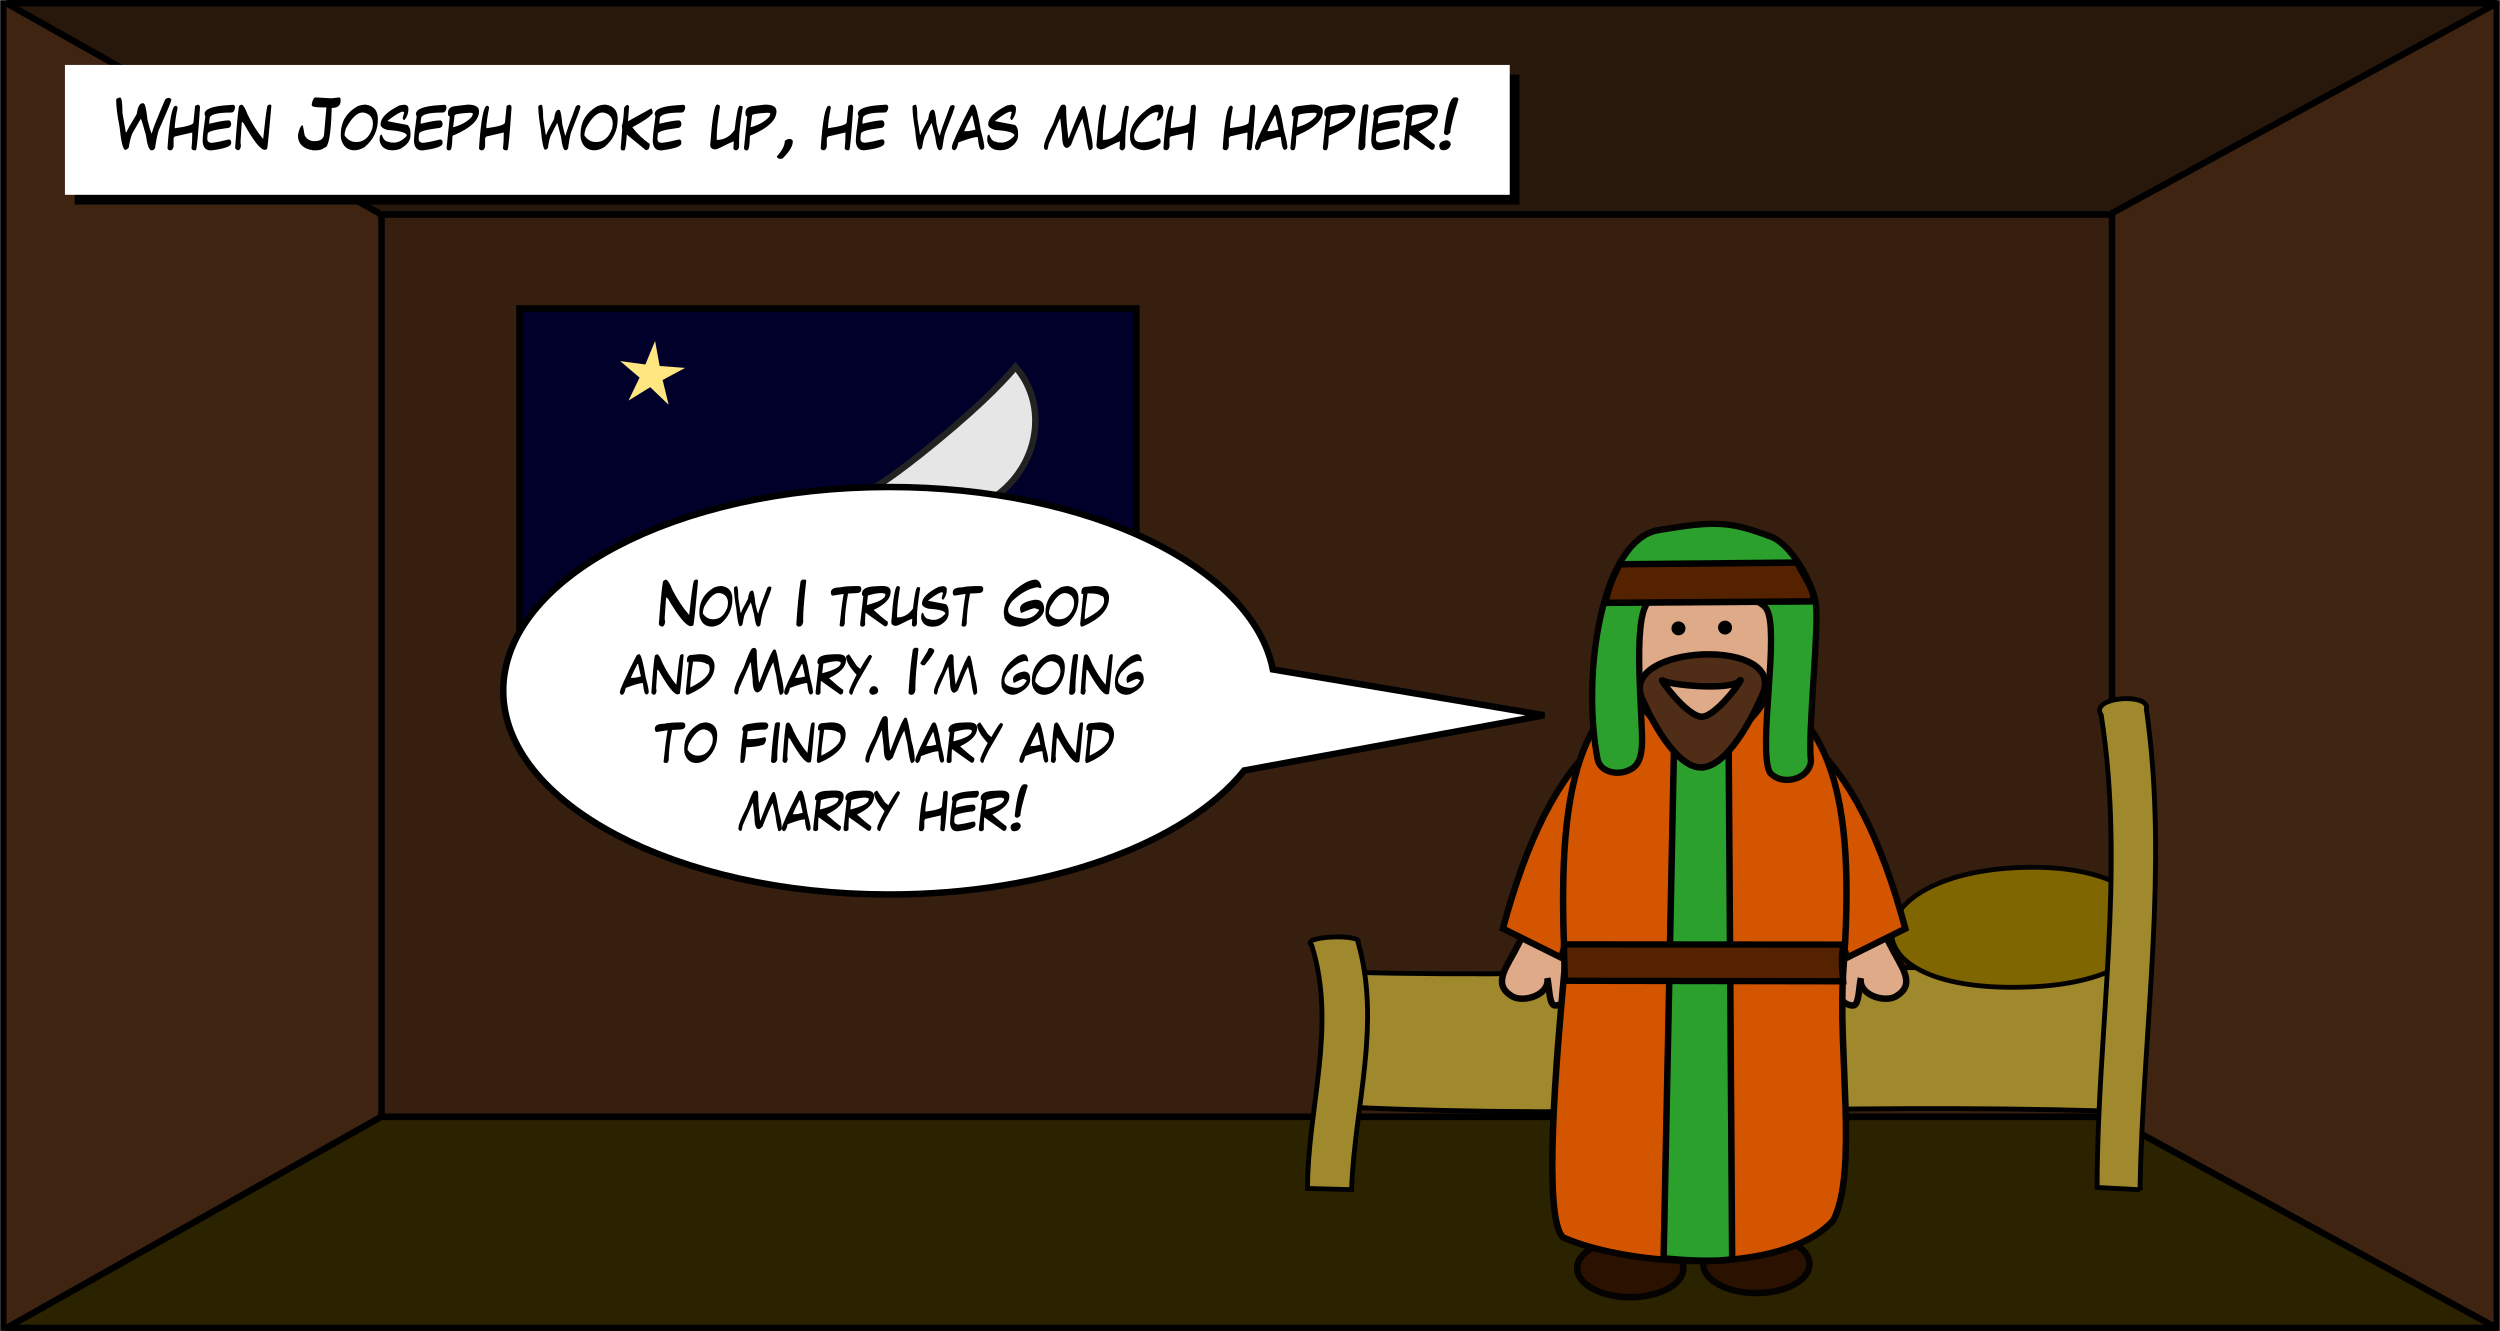 <svg width="1540" height="820" viewBox="0 0 1540 820" xmlns="http://www.w3.org/2000/svg" xmlns:xlink="http://www.w3.org/1999/xlink"><title>story08</title><defs><path id="a" d="M0 0h1540v820H0z"/><mask id="b" x="0" y="0" width="1540" height="820" fill="#fff"><use xlink:href="#a"/></mask><path id="d" d="M40 40h890v80H40z"/><filter x="-50%" y="-50%" width="200%" height="200%" filterUnits="objectBoundingBox" id="c"><feOffset dx="6" dy="6" in="SourceAlpha" result="shadowOffsetOuter1"/><feColorMatrix values="0 0 0 0 0 0 0 0 0 0 0 0 0 0 0 0 0 0 1 0" in="shadowOffsetOuter1"/></filter></defs><g fill="none" fill-rule="evenodd"><use stroke="#000" mask="url(#b)" stroke-width="8" fill="#402412" xlink:href="#a"/><path stroke="#000" stroke-width="4" fill="#371F0F" d="M235 132h1066v556H235z"/><path d="M4 2l229.457 129.306c0 .384.523.694 1.174.694h1065.19c.65 0 1.18-.31 1.18-.694L1538 2H4z" stroke="#000" stroke-width="4" stroke-linejoin="bevel" fill="#28170B"/><path d="M4 818l229.457-129.306c0-.384.523-.694 1.174-.694h1065.19c.65 0 1.18.31 1.18.694L1538 818H4z" stroke="#000" stroke-width="4" stroke-linejoin="bevel" fill="#2B2200"/><path stroke="#000" stroke-width="4" fill="#00002B" d="M320 190h380v265H320z"/><path fill="#FFE680" d="M411.89 249.34l-11.36-10.833-13.362 8.236 6.795-14.15L382 222.428l15.558 2.088 5.97-14.518 2.82 15.442L422 226.63l-13.815 7.455M503 336.325l-15.566-1.807-5.697 14.598-3.093-15.362-15.644-.906 13.654-7.69-3.97-15.158 11.53 10.61 13.19-8.462-6.527 14.247 12.123 9.93m129.11 67.22l-14.287-7.04-10.435 12.034 2.28-15.77-14.668-6.2 15.696-2.71 1.37-15.87 7.42 14.09 15.514-3.6-11.11 11.41 8.22 13.64m-219.405 30.8l-7.184-14.17-15.52 3.36 11.25-11.21-7.98-13.72 14.14 7.23L417.99 394l-2.51 15.68 14.53 6.41-15.69 2.457-1.607 15.796"/><path d="M625.56 226c18.968 21.77 15.5 55.838-7.745 76.093-23.247 20.255-57.47 19.026-76.437-2.744l-.378-.44s15.08-9.06 46.775-36.13C614.71 239.77 625.56 226 625.56 226z" stroke="#222" stroke-width="4.01" fill="#E6E6E6"/><use fill="#000" filter="url(#c)" xlink:href="#d"/><use fill="#FFF" xlink:href="#d"/><path d="M73.883 60c1.03 0 1.547 3.158 1.547 9.475l2.056 11.97h.51c0-.68 2.063-4.394 6.188-11.144.644-4.45 1.845-6.68 3.603-6.68h.51c1.03 0 1.887 3.44 2.566 10.31 1.15 4.69 2.01 7.48 2.584 8.37.54-2.36 3.28-9.33 8.227-20.9.726-.74 1.412-1.11 2.056-1.11.926 0 1.53.37 1.81 1.11 0 .95-2.57 7.17-7.716 18.67-.867 2.71-1.64 6.42-2.32 11.15-.55.93-1.236 1.39-2.057 1.39-1.57 0-2.77-3.15-3.603-9.47-1.676-6.15-2.707-9.49-3.094-10.02l-5.15 8.91c-.856 1.74-1.63 4.71-2.32 8.92-.458.68-1.143 1.14-2.057 1.39-1.43 0-2.63-4.83-3.604-14.48-1.38-6.82-2.06-12.3-2.06-16.43 0-.55.77-1.01 2.32-1.39zm48.058 4.447c.84.223 1.25.79 1.25 1.705v.23c-1.17 17.308-2 25.962-2.49 25.962l-.26.246h-.74c-.86 0-1.45-.404-1.75-1.213.33-2.31.49-5.543.49-9.703h-.24L107.67 84.1l-.738.966v4.606c0 1.37-.504 2.344-1.512 2.918h-.492c-.938 0-1.524-.404-1.758-1.213 1.16-17.473 2.83-26.21 5.01-26.21h.492l.756.985c-1.172 5.8-1.758 10.084-1.758 12.85 7.676-1.008 11.514-2.22 11.514-3.64l1.002-10.194 1.757-.72zm21.63.053c.81.176 1.21.79 1.21 1.846-.25 1.992-1.06 2.988-2.41 2.988-8.83 0-13.25 1.23-13.25 3.69l-.24 2.076v1.142c5.77-1.383 9.7-2.074 11.81-2.074h.48c.81.352 1.22 1.12 1.22 2.303 0 1.69-1.13 2.54-3.38 2.54-7.39.96-11.09 2.12-11.09 3.47l-.22 2.31v.92c0 1.38.88 2.15 2.64 2.3 2.77-.3 6.22-.99 10.37-2.07h.72c.65.25.97.79.97 1.62v.69c0 1.89-4.02 3.35-12.06 4.38h-.72c-2.89 0-4.5-1.84-4.81-5.52 0-2.7.56-7.85 1.69-15.43l-.49-1.4c0-3.11 4.82-4.95 14.45-5.52l3.13-.23zm5.08-.053c1.07 0 2.35 2.004 3.83 6.012 2.88 5.9 6.09 10.95 9.62 15.15 1.19-11.57 2.07-18.38 2.64-20.45l.97-.72h.72c.48 0 .72.32.72.96-1.44 16.52-2.32 25.34-2.63 26.45l-1.44.47c-2.57 0-6.89-5.45-12.97-16.35l-.97-.97-.24.72-.72 11.07v1.44l.25 1.44c-.21 1.92-.85 2.88-1.91 2.88-.98-.35-1.54-.83-1.69-1.44 1.23-17.32 2.11-25.98 2.64-25.98l1.21-.72zM194.47 60l9.596.563L209.27 60l.544.844v1.125c0 3-1.734 4.5-5.203 4.5h-.28c-.43 16.28-1.89 24.43-4.37 24.43-1.27 1.12-3.01 1.69-5.22 1.69h-1.91c-6.21-.95-9.31-4.04-9.31-9.27.55-3.14 1.37-5.21 2.46-6.19h.29c.28 0 .74 2.06 1.37 6.18 1.26 2.42 3.27 3.64 6.03 3.64 4.02 0 6.03-1.69 6.03-5.05l1.37-15.74h-3.02c-4.02 0-6.03-.47-6.03-1.41v-.56c.55-2.82 1.38-4.22 2.48-4.22zm30.796 4.447c5.004.692 7.505 3.686 7.505 8.983 0 6.937-2.74 12.68-8.22 17.226-2.26 1.29-4.28 1.934-6.06 1.934-4.34 0-7.14-2.344-8.4-7.03l-.17-2.18v-.74c0-7.57 3.46-13.312 10.37-17.226 1.74-.644 3.4-.967 5-.967zM212.223 83.38c1.804 2.74 4.19 4.112 7.154 4.112 4.77 0 8.103-2.83 10.002-8.49l.35-2.672c0-3.984-1.97-6.328-5.89-7.03h-.55c-3.25 0-6.64 3.233-10.18 9.702-.6 1.945-.9 3.404-.9 4.377zm36.562-18.88h.37c1.616.2 2.425.984 2.425 2.355v.475c0 2.367-.81 4.57-2.426 6.61h-.37c-.257-.07-.51-.463-.755-1.178l.95-3.533-.74-.48c-1.73.15-4.89 2.04-9.5 5.66v.23l12.27 2.37c1.24.98 1.86 2.63 1.86 4.95v1.4c0 3.17-2.05 5.93-6.14 8.26-1.61.63-3.16.95-4.66.95h-.39c-4.27 0-6.87-1.89-7.81-5.66V85.5c0-1.735.43-2.602 1.3-2.602.85 3 2.41 4.5 4.66 4.5 0 .307.93.46 2.79.46 2.75 0 5.42-1.41 8-4.237 0-1.87-3.97-3.06-11.9-3.55-2.86-.79-4.29-1.97-4.29-3.53 0-3.83 3.84-7.69 11.53-11.56l2.79-.47zm25.05 0c.808.176 1.212.79 1.212 1.846-.258 1.992-1.06 2.988-2.408 2.988-8.84 0-13.26 1.23-13.26 3.69l-.25 2.076v1.142c5.76-1.383 9.7-2.074 11.81-2.074h.47c.81.352 1.21 1.12 1.21 2.303 0 1.69-1.13 2.54-3.38 2.54-7.4.96-11.09 2.12-11.09 3.47l-.23 2.31v.92c0 1.38.88 2.15 2.63 2.3 2.77-.3 6.22-.99 10.37-2.07h.72c.64.25.96.79.96 1.62v.69c0 1.89-4.02 3.35-12.06 4.38h-.72c-2.9 0-4.5-1.84-4.82-5.52 0-2.7.56-7.85 1.68-15.43l-.47-1.39c0-3.11 4.82-4.95 14.45-5.52l3.13-.23zm14.272-.053c4.653 0 6.98 1.365 6.98 4.096 0 5.402-5.1 10.29-15.294 14.66-.75 0-1.125.48-1.125 1.442-.106 5.296-.633 7.945-1.582 7.945h-1.125c-.3-.07-.6-.47-.89-1.195l2.02-19.723h-.23c-.59 0-.89-.727-.89-2.18 0-2.355 1.36-3.715 4.06-4.078l8.09-.967zm-9 13.957c5.145-1.347 9.047-3.59 11.707-6.732l.44-1.46v-.474l-1.125-.246H289c-5.988.328-8.983.89-8.983 1.688l-.914 7.224zm34.752-13.957c.83.223 1.24.79 1.24 1.705v.23c-1.17 17.308-2.01 25.962-2.5 25.962l-.27.246h-.74c-.87 0-1.45-.404-1.76-1.213.33-2.31.49-5.543.49-9.703h-.25l-10.5 2.426-.74.966v4.606c0 1.37-.51 2.344-1.51 2.918h-.5c-.94 0-1.53-.404-1.76-1.213 1.16-17.473 2.83-26.21 5.01-26.21h.5l.76.985c-1.17 5.8-1.76 10.084-1.76 12.85 7.67-1.008 11.51-2.22 11.51-3.64l1-10.194 1.76-.72zm19.54.053c.78 0 1.18 2.72 1.18 8.156l1.58 10.336h.38c0-.597 1.57-3.803 4.73-9.615.49-3.832 1.41-5.748 2.76-5.748h.38c.79 0 1.45 2.95 1.97 8.87.88 4.04 1.53 6.44 1.97 7.2.42-2.04 2.52-8.05 6.31-18.02.55-.64 1.08-.95 1.58-.95.7 0 1.16.31 1.37.95 0 .82-1.97 6.18-5.91 16.08-.66 2.34-1.25 5.55-1.78 9.61-.42.79-.95 1.19-1.58 1.19-1.2 0-2.11-2.72-2.74-8.16-1.29-5.31-2.08-8.19-2.38-8.65l-3.94 7.68c-.66 1.5-1.25 4.06-1.78 7.68-.35.59-.88.99-1.57 1.2-1.1 0-2.02-4.16-2.76-12.48-1.05-5.88-1.58-10.61-1.58-14.17 0-.48.59-.88 1.78-1.19zm39.58-.053c5 .692 7.5 3.686 7.5 8.983 0 6.937-2.74 12.68-8.23 17.226-2.26 1.29-4.29 1.934-6.07 1.934-4.35 0-7.15-2.344-8.4-7.03l-.18-2.18v-.74c0-7.57 3.45-13.312 10.37-17.226 1.73-.644 3.39-.967 4.99-.967zM359.95 83.38c1.804 2.74 4.19 4.112 7.154 4.112 4.77 0 8.103-2.83 10-8.49l.353-2.672c0-3.984-1.963-6.328-5.89-7.03h-.544c-3.246 0-6.638 3.233-10.177 9.702-.598 1.945-.897 3.404-.897 4.377zm26.876-18.775l.703.967-.71 9.14 14.34-7.944c.62.773.93 1.734.93 2.882-1.62 2.274-5.77 5.162-12.46 8.666v.246c3.09 4.02 6.62 7.383 10.58 10.09v.493c0 2.238-.79 3.357-2.36 3.357l-11.74-9.615c-.47 6.41-.94 9.615-1.41 9.615l-1.18.246c-.79-.258-1.18-.738-1.18-1.44l.93-11.304-.23-2.883c.54 0 1.01-3.53 1.4-10.6.64-1.27 1.43-1.91 2.35-1.91zm34.067-.105c.808.176 1.212.79 1.212 1.846-.257 1.992-1.06 2.988-2.408 2.988-8.836 0-13.254 1.23-13.254 3.69l-.246 2.076v1.142c5.766-1.383 9.703-2.074 11.813-2.074h.474c.81.352 1.213 1.12 1.213 2.303 0 1.69-1.125 2.54-3.375 2.54-7.394.96-11.092 2.12-11.092 3.47l-.228 2.31v.92c0 1.38.88 2.15 2.637 2.3 2.76-.3 6.22-.99 10.37-2.07h.72c.64.25.96.79.96 1.62v.69c0 1.89-4.02 3.35-12.06 4.38h-.72c-2.9 0-4.5-1.84-4.82-5.52 0-2.7.56-7.85 1.68-15.43l-.48-1.39c0-3.11 4.82-4.95 14.45-5.52l3.13-.23zm21.392-.053c.75.305 1.166.62 1.248.95-1.336 8.355-2.004 14.425-2.004 18.21v2.602c4.47 0 8.14-2.06 11-6.16 1.12-9.94 2.21-14.91 3.25-14.91h.26c.99.1 1.49.34 1.49.72-1.5 9.04-2.25 15.82-2.25 20.34v3.77c0 1.24-.51 2.11-1.51 2.6h-1l-.99-.95v-.48l.24-4.01c-.6 0-3.85 1.49-9.76 4.48l-1.76.47c-2.01-.26-3.01-1.13-3.01-2.6v-.23c1.22-16.56 2.64-24.84 4.25-24.84h.51zm29.04 0c4.652 0 6.978 1.365 6.978 4.096 0 5.402-5.098 10.29-15.293 14.66-.75 0-1.125.48-1.125 1.442-.106 5.296-.633 7.945-1.582 7.945h-1.125c-.305-.07-.604-.47-.897-1.195l2.03-19.723h-.23c-.59 0-.89-.727-.89-2.18 0-2.355 1.36-3.715 4.06-4.078l8.09-.967zm-9 13.957c5.144-1.347 9.046-3.59 11.706-6.732l.44-1.46v-.474l-1.12-.246h-1.12c-5.99.328-8.98.89-8.98 1.688l-.91 7.224zm24.398 7.155c.75.22 1.295.62 1.634 1.21v.47c0 2.79-2.09 6.24-6.275 10.37l-1.09.24h-.28c-.985 0-1.712-.41-2.18-1.22v-.24c3.28-3.64 4.92-6.85 4.92-9.64 1.01-.81 2.1-1.21 3.27-1.21zm37.617-21.12c.832.22 1.248.79 1.248 1.7v.23c-1.172 17.31-2.004 25.96-2.496 25.96l-.264.24h-.738c-.867 0-1.453-.41-1.758-1.22.328-2.31.492-5.54.492-9.7h-.246l-10.512 2.43-.738.96v4.6c0 1.37-.504 2.34-1.512 2.92h-.492c-.937 0-1.523-.41-1.758-1.21 1.16-17.48 2.83-26.21 5.01-26.21h.492l.756.98c-1.172 5.8-1.758 10.08-1.758 12.85 7.676-1.01 11.514-2.22 11.514-3.64l1.002-10.2 1.758-.72zm21.62.05c.81.17 1.214.79 1.214 1.84-.258 1.99-1.06 2.99-2.408 2.99-8.836 0-13.254 1.23-13.254 3.69l-.246 2.07v1.14c5.765-1.38 9.703-2.08 11.812-2.08h.475c.808.35 1.213 1.12 1.213 2.3 0 1.69-1.125 2.53-3.375 2.53-7.39.96-11.09 2.11-11.09 3.46l-.23 2.3v.91c0 1.38.88 2.15 2.64 2.3 2.77-.3 6.23-1 10.37-2.07h.72c.65.24.97.78.97 1.62v.68c0 1.89-4.02 3.35-12.06 4.38h-.72c-2.89 0-4.5-1.84-4.81-5.52 0-2.71.57-7.85 1.69-15.44l-.47-1.39c0-3.12 4.82-4.96 14.45-5.52l3.13-.23zm17.948 0c.785 0 1.178 2.72 1.178 8.15l1.582 10.33h.387c0-.6 1.576-3.81 4.728-9.62.492-3.84 1.412-5.75 2.76-5.75h.387c.797 0 1.453 2.96 1.968 8.87.88 4.04 1.536 6.44 1.97 7.2.42-2.04 2.525-8.04 6.31-18.02.55-.63 1.078-.95 1.582-.95.703 0 1.16.32 1.37.95 0 .82-1.968 6.18-5.905 16.08-.657 2.34-1.248 5.55-1.776 9.62-.43.79-.95 1.19-1.59 1.19-1.2 0-2.11-2.72-2.74-8.16-1.29-5.31-2.08-8.19-2.38-8.65l-3.94 7.68c-.66 1.5-1.25 4.06-1.78 7.68-.36.59-.88.99-1.57 1.2-1.11 0-2.03-4.16-2.76-12.48-1.06-5.88-1.59-10.61-1.59-14.17 0-.48.59-.88 1.77-1.19zm35.07 0h.842c1.16 0 2.63 5.36 4.412 16.08 1.407 5.06 2.11 8.5 2.11 10.32-.293.96-.856 1.44-1.688 1.44-1.078 0-1.85-2.56-2.32-7.68l-.21-.23h-.212c-1.828.02-5.683 1.14-11.566 3.35-.563 3.2-1.477 4.8-2.742 4.8-.844-.33-1.266-.97-1.266-1.92 0-1.85 3.86-10.34 11.584-25.46l1.055-.72zm-.423 6.71c-1.688 3.04-3.235 6.25-4.64 9.61h1.476c1.43 0 3.26-.33 5.49-.97l-1.9-8.65h-.42zm24.485-6.71h.37c1.617.2 2.426.98 2.426 2.35v.47c0 2.36-.81 4.57-2.426 6.61h-.37c-.257-.07-.51-.47-.755-1.18l.95-3.53-.74-.48c-1.722.15-4.886 2.04-9.49 5.66v.23L625.273 77c1.243.984 1.864 2.636 1.864 4.957v1.405c0 3.173-2.045 5.93-6.135 8.26-1.606.63-3.158.95-4.658.95h-.387c-4.266 0-6.867-1.89-7.805-5.66V85.5c0-1.736.434-2.603 1.3-2.603.857 3 2.41 4.5 4.66 4.5 0 .307.93.46 2.794.46 2.754 0 5.42-1.41 7.998-4.237 0-1.875-3.966-3.06-11.9-3.55-2.86-.798-4.29-1.975-4.29-3.534 0-3.83 3.845-7.688 11.532-11.567l2.795-.48zm32.116-.06h.457c.75.41 1.125 1.05 1.125 1.91v.49c0 5.2.457 11.3 1.37 18.28h.23c5.016-13.15 7.97-19.73 8.86-19.73h.685c.668 0 1.728 4.57 3.18 13.71 1.36 4.69 2.04 8.61 2.04 11.78-.445 1.12-1.124 1.69-2.04 1.69-.608 0-1.44-3.93-2.495-11.8l-1.828-7.68c-1.3 2.08-3.65 7.53-7.05 16.35-.97 1-1.803 1.56-2.495 1.69-1.968 0-2.953-2.65-2.953-7.95l-1.125-10.09h-.228l-6.83 15.38c-.41 2.57-.79 3.85-1.14 3.85h-.9l-.92-.95v-1.21c0-2.16 1.89-6.81 5.68-13.94 2.69-7.5 4.43-11.35 5.22-11.55l1.14-.25zm24.96 0c.75.3 1.167.62 1.25.95-1.337 8.35-2.005 14.42-2.005 18.21v2.61c4.48 0 8.15-2.06 11.01-6.16 1.13-9.94 2.21-14.91 3.25-14.91h.27c1 .1 1.5.34 1.5.72-1.5 9.04-2.25 15.82-2.25 20.34v3.77c0 1.24-.5 2.11-1.51 2.6h-1l-.98-.95v-.48l.25-4.01c-.59 0-3.85 1.49-9.75 4.48l-1.75.47c-2-.26-3-1.13-3-2.6v-.23c1.22-16.56 2.64-24.84 4.26-24.84h.51zm33.17.05h1.038c1.3 0 2.08 1.05 2.338 3.14v.49c0 3.17-1.2 5.27-3.603 6.29l-.43-.5v-.25l1.07-4.12-.85-.48c-3.51 0-7.67 3.31-12.5 9.93-1.15 2-1.73 3.53-1.73 4.59v.24c0 2.58 1.56 3.87 4.67 3.87h.19c3 0 6.32-.8 9.97-2.41h.65c.56.26.84.82.84 1.69v.97c-3 3.07-6.53 4.6-10.58 4.6-5.52-.58-8.28-3.32-8.28-8.23v-.49c0-6.27 4.45-12.4 13.34-18.4 1.69-.65 2.97-.97 3.83-.97zm22.15-.06c.832.22 1.248.79 1.248 1.7v.23c-1.172 17.31-2.004 25.96-2.496 25.96l-.264.24h-.738c-.868 0-1.454-.41-1.758-1.22.328-2.31.492-5.54.492-9.7h-.246l-10.512 2.43-.738.96v4.6c0 1.37-.504 2.34-1.512 2.92h-.492c-.938 0-1.524-.4-1.758-1.21 1.16-17.48 2.83-26.21 5.01-26.21h.492l.756.98c-1.172 5.8-1.758 10.08-1.758 12.85 7.676-1.01 11.514-2.22 11.514-3.64l1.002-10.2 1.758-.72zm36.544 0c.833.22 1.25.79 1.25 1.7v.23c-1.173 17.31-2.005 25.96-2.498 25.96l-.263.24h-.74c-.87 0-1.46-.41-1.76-1.22.33-2.31.49-5.54.49-9.7h-.25l-10.51 2.43-.74.96v4.6c0 1.37-.51 2.34-1.51 2.92h-.49c-.94 0-1.53-.41-1.76-1.22 1.16-17.48 2.83-26.21 5.01-26.21h.49l.75.98c-1.17 5.8-1.76 10.08-1.76 12.85 7.67-1.01 11.51-2.22 11.51-3.64l1-10.2 1.76-.72zm13.676.05h.844c1.16 0 2.63 5.36 4.412 16.08 1.406 5.06 2.11 8.5 2.11 10.31-.293.96-.856 1.44-1.688 1.44-1.078 0-1.852-2.56-2.32-7.69l-.21-.23h-.212c-1.828.02-5.684 1.14-11.567 3.35-.562 3.2-1.476 4.8-2.742 4.8-.844-.32-1.265-.96-1.265-1.91 0-1.85 3.86-10.34 11.584-25.45l1.054-.72zm-.422 6.71c-1.687 3.04-3.234 6.25-4.64 9.61h1.476c1.43 0 3.258-.32 5.485-.97l-1.9-8.65h-.42zm22.64-6.77c4.653 0 6.98 1.36 6.98 4.09 0 5.4-5.098 10.29-15.293 14.66-.75 0-1.12.48-1.12 1.44-.1 5.29-.63 7.94-1.58 7.94h-1.12c-.3-.07-.6-.47-.89-1.2l2.02-19.72h-.23c-.59 0-.89-.73-.89-2.18 0-2.36 1.35-3.72 4.06-4.08l8.09-.97zm-9 13.95c5.146-1.35 9.048-3.59 11.708-6.73l.44-1.46v-.47l-1.126-.25h-1.125c-5.98.33-8.98.89-8.98 1.69l-.91 7.22zm29.022-13.96c4.653 0 6.98 1.36 6.98 4.09 0 5.4-5.1 10.29-15.294 14.66-.75 0-1.125.48-1.125 1.44-.105 5.29-.633 7.94-1.582 7.94h-1.125c-.305-.07-.604-.47-.896-1.2l2.02-19.73h-.228c-.597 0-.896-.73-.896-2.18 0-2.35 1.354-3.71 4.06-4.08l8.086-.97zm-9 13.95c5.145-1.35 9.047-3.59 11.708-6.73l.44-1.46v-.47l-1.126-.25h-1.125c-5.988.33-8.982.89-8.982 1.69l-.91 7.23zm21.622-14.03h1.652c.55 0 .826.32.826.96-1.29 10.52-1.933 17.82-1.933 21.9v2.67c-.364 1.78-1.278 2.67-2.743 2.67h-.545l-1.107-.97c.738-11.04 1.658-19.8 2.76-26.28l1.09-.97zm22.92.12c.81.17 1.214.79 1.214 1.84-.257 1.99-1.06 2.99-2.408 2.99-8.836 0-13.254 1.23-13.254 3.69l-.246 2.07v1.14c5.766-1.39 9.703-2.08 11.813-2.08h.474c.81.35 1.22 1.12 1.22 2.3 0 1.69-1.12 2.53-3.37 2.53-7.39.96-11.09 2.11-11.09 3.46l-.22 2.3v.912c0 1.38.88 2.15 2.64 2.3 2.77-.306 6.23-1 10.37-2.076h.72c.65.246.97.785.97 1.62v.683c0 1.89-4.02 3.35-12.06 4.38h-.72c-2.89 0-4.5-1.84-4.81-5.52 0-2.71.57-7.85 1.69-15.43l-.47-1.39c0-3.12 4.82-4.96 14.45-5.52l3.13-.23zm14.31-.06h2.426c3.715 0 5.572 1.29 5.572 3.88v.25c0 4.53-3.88 8.66-11.637 12.37v.23c3.87 3.56 7.11 6.24 9.7 8.02v.72c0 1.26-.41 2.063-1.21 2.43h-.97l-13.33-9.46-.25 4.85v3.64c-.41.81-1.06 1.212-1.94 1.212-.65 0-1.13-.323-1.46-.97V90.1l2.18-18.93c-.65 0-.97-.48-.97-1.442 0-2.91 2.42-4.61 7.26-5.09l4.6-.25zm-8.473 13.1h.246c8.4-2.15 12.59-4.5 12.59-7.03v-.25c0-.44-.81-.77-2.42-.97-2.68 0-5.91.57-9.68 1.7l-.72 6.54zM897.383 60c.703.33 1.054.72 1.054 1.18-3.34 10.76-5.01 17.57-5.01 20.443-.948 1.1-1.745 1.65-2.39 1.65-1.055-.38-1.582-.85-1.582-1.41 1.664-14.58 3.867-21.87 6.61-21.87h1.318zm-6.24 26.387c1.664.313 2.496 1.18 2.496 2.6v.23c-.67 2.224-2.27 3.34-4.8 3.34-1.26 0-2.01-.87-2.27-2.605 0-2 1.52-3.19 4.57-3.57z" fill="#000"/><path d="M829.686 598.91c157.66 4.084 302.21-6.206 472.588-1.948 16.872-8.49-2.81 39.292-7.603 87.354-163.64-4.894-311.1 5.115-464.45-2.346l-.52-83.06z" stroke="#000" stroke-width="3" fill="#A0892C"/><path d="M832.54 732.832c1.9-51.49 18.45-101.745 4.067-152.316 2.893-5.38-36.51-4.053-28.573 1.86 15.587 49.78-2.557 99.932-2.606 149.724l27.112.732z" stroke="#000" stroke-width="3" fill="#A0892C"/><path d="M1251.12 534.245c94.898-.59 100.38 68.652 1.528 73.61-121.75 6.104-110.634-72.934-1.527-73.61z" stroke="#050202" stroke-width="2.964" fill="#806600"/><path d="M1318.22 732.91c1.852-100.058 17.968-197.72 3.96-295.994 2.82-10.457-35.556-7.877-27.827 3.613 15.18 96.73-2.49 194.19-2.537 290.95l26.404 1.42z" stroke="#000" stroke-width="3" fill="#A0892C"/><path d="M959.707 562.154c-8.256-2.02-17.256 4.88-24.374 19.448-6.738 13.793-16.712 24.218-4.024 32.045 7.07 4.362 23.58-.75 21.85-11.16 1.27 5.708 1.04 16.97 4.83 16.917 5.54-.078 11.69-5.59 8.54-16.646-.77-2.702-.52-5.356-1.29-7.508.24-.664.49-1.333.66-2.032 3.89-15.725 2.05-29.044-6.21-31.064z" stroke="#050202" stroke-width="4" fill="#DEAA87"/><path d="M987.376 454.677l6.42 25.512-32.094 109.7-35.943-17.86c14.29-53.08 33.65-94.85 61.61-117.36z" stroke="#050202" stroke-width="4" fill="#D45500"/><path d="M1139.744 562.154c8.257-2.02 17.256 4.88 24.374 19.448 6.738 13.793 16.712 24.218 4.025 32.045-7.072 4.362-23.59-.75-21.853-11.16-1.27 5.708-1.045 16.97-4.835 16.917-5.542-.078-11.69-5.59-8.542-16.646.77-2.702.52-5.356 1.29-7.508-.243-.664-.495-1.333-.668-2.032-3.896-15.725-2.048-29.044 6.21-31.064z" stroke="#050202" stroke-width="4" fill="#DEAA87"/><path d="M984.222 416.95c0 18.873 6.68 36.972 18.572 50.316 11.89 13.345 28.02 20.842 44.836 20.842 35.02 0 63.408-31.858 63.408-71.157 0-39.29-28.39-71.15-63.408-71.15-16.817 0-32.945 7.5-44.836 20.84-11.89 13.35-18.572 31.45-18.572 50.32z" stroke="#000" stroke-width="4" fill="#502D16"/><path d="M1112.075 454.677l-6.418 25.512 32.092 109.7 35.94-17.86c-14.3-53.08-33.65-94.85-61.62-117.36z" stroke="#050202" stroke-width="4" fill="#D45500"/><path d="M1049.174 778.678c0 4.737 3.45 9.28 9.588 12.628 6.138 3.35 14.464 5.23 23.146 5.23s17.008-1.88 23.147-5.23c6.138-3.35 9.587-7.89 9.587-12.628 0-9.863-14.655-17.858-32.734-17.858-18.08 0-32.734 7.995-32.734 17.858zm-77.664 2.552c0 4.736 3.45 9.278 9.59 12.627 6.137 3.35 14.463 5.23 23.145 5.23s17.008-1.88 23.147-5.23c6.138-3.35 9.587-7.89 9.587-12.627 0-9.863-14.66-17.86-32.74-17.86-18.08 0-32.74 7.997-32.74 17.86z" stroke="#050202" stroke-width="4" fill="#2B1100"/><path d="M963.965 594.816c-5.312 57.704-13.83 155.543-1.1 167.46 40.528 17.86 135.08 24.402 166.502-10.627 15.363-30.41 2.52-103.85 6.155-154.13 7.352-101.74-2.75-180.56-91.68-181.75-75.67-1.01-84.808 77.64-79.877 179.04z" stroke="#050202" stroke-width="4" fill="#D45500"/><path d="M1001.024 398.775c0 15.19 4.973 29.76 13.824 40.5 8.852 10.74 20.858 16.776 33.376 16.776 12.52 0 24.524-6.03 33.376-16.77 8.852-10.74 13.825-25.31 13.825-40.5 0-15.19-4.973-29.76-13.825-40.5-8.852-10.74-20.857-16.77-33.376-16.77-12.518 0-24.524 6.04-33.376 16.78-8.85 10.74-13.824 25.31-13.824 40.5z" stroke="#050202" stroke-width="3.9" fill="#DEAA87"/><path d="M1058.315 386.582c0 2.366 1.93 4.284 4.312 4.284 2.38 0 4.31-1.918 4.31-4.284 0-1.136-.453-2.226-1.26-3.03-.81-.803-1.907-1.254-3.05-1.254-1.144 0-2.24.45-3.05 1.254-.808.804-1.262 1.894-1.262 3.03zm-28.692.49c0 2.367 1.93 4.285 4.312 4.285 2.38 0 4.312-1.918 4.312-4.284 0-1.137-.455-2.226-1.263-3.03-.81-.803-1.906-1.255-3.05-1.255-1.143 0-2.24.452-3.048 1.255-.808.804-1.263 1.893-1.263 3.03z" fill="#000"/><path d="M1064.696 433.39h-32.977l-6.93 341.755c12.94 1.288 32.29 2.33 42.21.46l-2.31-342.215z" stroke="#000" stroke-width="4" fill="#2CA02C"/><path d="M1047.8 472.743c19.038-.05 37.06-43.186 37.06-43.186 20.02-38.054-91.07-33.08-72.737 2.066 0 0 17.464 41.17 35.676 41.12z" stroke="#000" stroke-width="4" fill="#502D16"/><path d="M1071.063 419.76c-5.977 5.788-43.623 2.108-46.878-.65-3.255-2.76 14.83 22.453 24.174 22.398 9.34-.055 28.68-27.54 22.7-21.75z" stroke="#000" stroke-width="4" fill="#DEAA87"/><path d="M963.368 581.717l172.53.163c-2.172 6.185-1.142 15.017-.49 22.607l-171.387-.324-.65-22.446z" stroke="#000" stroke-width="3.895" fill="#520"/><path d="M1021.753 326.532c-34.89 5.744-47.745 87.934-37.67 141.127 1.79 8.45 13.22 10.25 19.91 6.48 5.924-2.58 7.12-9.25 7.446-14.97.96-13.77-6.41-76.7 3.65-88.05 10.05-11.36 63.83-8.61 72.8 3.58 8.96 12.19-5.26 85.77 2.28 101.04 7.03 8.76 24.27 4.58 25.39-6.92-2.23-16.83 5.46-84.41 2.82-98.23-2.64-13.82-15.85-35.62-27.21-39.89-26.01-9.78-34.54-9.94-69.43-4.19z" stroke="#050202" stroke-width="3.897" fill="#2CA02C"/><path d="M1107.113 346.54c2.652 6.538 10.69 15.902 10.093 23.896l-128.456.91c2.004-7.155 3.03-13.08 9.06-23.768l109.303-1.037z" stroke="#000" stroke-width="4" fill="#520"/><path d="M766.473 474.588l184.812-33.983-167.228-28.232C771.627 349.23 670.537 300 547.67 300 416.41 300 310 356.188 310 425.5S416.41 551 547.67 551c98.274 0 182.616-31.495 218.803-76.412z" stroke="#000" stroke-width="4" fill="#FFF"/><path d="M409.992 357.03c1.156 0 2.542 2.064 4.156 6.19 3.115 6.072 6.58 11.27 10.39 15.592 1.282-11.906 2.235-18.916 2.86-21.03l1.032-.75h.78c.522 0 .782.327.782.984-1.562 17.02-2.515 26.1-2.86 27.234l-1.562.5c-2.76 0-7.432-5.61-14.015-16.828l-1.047-1-.25.75-.78 11.39v1.485l.25 1.484c-.23 1.98-.923 2.97-2.08 2.97-1.052-.36-1.656-.86-1.812-1.48 1.333-17.82 2.286-26.73 2.86-26.73l1.296-.75zm34.485 3.954c4.448.615 6.67 3.276 6.67 7.985 0 6.16-2.436 11.27-7.31 15.31-2.01 1.14-3.808 1.72-5.392 1.72-3.864 0-6.354-2.09-7.468-6.25l-.157-1.94v-.66c0-6.73 3.073-11.84 9.22-15.31 1.54-.58 3.02-.86 4.437-.86zm-11.594 16.83c1.604 2.436 3.724 3.655 6.36 3.655 4.24 0 7.202-2.52 8.89-7.55l.312-2.38c0-3.54-1.744-5.63-5.234-6.25h-.48c-2.88 0-5.9 2.87-9.04 8.62-.53 1.73-.79 3.02-.79 3.89zm20.844-16.783c.697 0 1.046 2.42 1.046 7.25l1.407 9.19h.343c0-.53 1.4-3.38 4.204-8.54.437-3.4 1.255-5.11 2.453-5.11h.343c.71 0 1.292 2.63 1.75 7.89.782 3.6 1.365 5.73 1.75 6.41.375-1.81 2.245-7.15 5.61-16.01.49-.56.958-.84 1.406-.84.62 0 1.03.28 1.21.85 0 .73-1.75 5.5-5.25 14.3-.59 2.09-1.11 4.94-1.58 8.55-.38.71-.85 1.06-1.41 1.06-1.07 0-1.88-2.41-2.44-7.25-1.15-4.72-1.85-7.28-2.11-7.68l-3.5 6.83c-.59 1.33-1.11 3.61-1.58 6.83-.31.52-.78.87-1.39 1.06-.98 0-1.8-3.7-2.45-11.09-.94-5.23-1.41-9.42-1.41-12.59 0-.43.52-.78 1.58-1.06zm40.5-4h1.61c.53 0 .796.34.796 1-1.25 10.81-1.875 18.3-1.875 22.47v2.75c-.354 1.84-1.24 2.75-2.656 2.75h-.547l-1.063-1c.71-11.32 1.6-20.31 2.672-26.97l1.063-1zm34.296 3.94c1.355 0 2.032.56 2.032 1.69v.42c0 1.55-1.21 2.33-3.625 2.33l-4.516.22c-1.354 7.22-2.03 13.43-2.03 18.63-.366 1.13-.74 1.69-1.126 1.69h-.688c-.78 0-1.234-.21-1.36-.64.76-7.99 1.59-14.48 2.485-19.47l-6.78 1.07c-.636 0-1.01-.63-1.126-1.9 0-2.11 1.88-3.17 5.65-3.17 2.26-.56 5.95-.84 11.08-.84zm13.016.02h2.15c3.3 0 4.95 1.15 4.95 3.46v.22c0 4.04-3.45 7.7-10.35 11v.21c3.45 3.17 6.32 5.54 8.62 7.13v.64c0 1.12-.36 1.84-1.08 2.16h-.86l-11.84-8.4-.22 4.32v3.23c-.37.72-.94 1.08-1.72 1.08-.57 0-1.01-.28-1.3-.86v-1.29l1.93-16.83c-.57 0-.86-.42-.86-1.28 0-2.59 2.15-4.1 6.45-4.53l4.09-.22zM534 372.63h.22c7.457-1.916 11.186-4 11.186-6.25v-.22c0-.395-.72-.68-2.156-.86-2.386 0-5.255.507-8.61 1.518l-.64 5.812zm19.28-11.64c.668.27 1.038.55 1.11.844-1.187 7.427-1.78 12.823-1.78 16.188v2.313c3.978 0 7.24-1.825 9.78-5.47 1-8.834 1.964-13.25 2.89-13.25h.235c.886.093 1.33.31 1.33.64-1.335 8.042-2 14.07-2 18.08v3.36c0 1.102-.45 1.872-1.345 2.31h-.89l-.876-.844v-.42l.22-3.56c-.53 0-3.423 1.33-8.673 3.99l-1.56.42c-1.78-.23-2.67-1-2.67-2.31v-.2c1.08-14.71 2.34-22.07 3.78-22.07h.46zm27.454.047h.33c1.436.178 2.155.876 2.155 2.095v.42c0 2.105-.72 4.06-2.16 5.876h-.33c-.23-.063-.46-.412-.67-1.047l.84-3.14-.66-.42c-1.53.14-4.35 1.82-8.44 5.03v.21l10.9 2.11c1.1.88 1.65 2.34 1.65 4.41v1.25c0 2.82-1.82 5.27-5.46 7.35-1.43.57-2.81.85-4.14.85h-.35c-3.79 0-6.11-1.67-6.94-5.03v-1.26c0-1.54.38-2.31 1.15-2.31.76 2.67 2.14 4 4.14 4 0 .27.83.41 2.48.41 2.44 0 4.81-1.25 7.11-3.77 0-1.66-3.53-2.72-10.58-3.15-2.54-.71-3.81-1.75-3.81-3.14 0-3.41 3.41-6.83 10.25-10.28l2.48-.42zm22.906-.06c1.355 0 2.032.56 2.032 1.686v.42c0 1.554-1.21 2.33-3.627 2.33l-4.516.22c-1.36 7.218-2.03 13.426-2.03 18.624-.37 1.125-.74 1.688-1.13 1.688h-.69c-.78 0-1.24-.212-1.36-.64.76-7.99 1.59-14.48 2.48-19.47l-6.78 1.065c-.64 0-1.01-.636-1.13-1.907 0-2.114 1.88-3.17 5.65-3.17 2.26-.564 5.95-.845 11.08-.845zm33.83-3.94h.233c1.927 0 3.22 1.57 3.875 4.704l-.452.5h-.236l-1.828-.5c-5.01.62-10.256 3.51-15.735 8.67-1.52 2.24-2.28 3.81-2.28 4.71v.99c0 2.65 3.27 4.3 9.81 4.96 4.104 0 7.22-1.81 9.344-5.45l-2.73-.98c-1.01 0-3.82.99-8.44 2.97-.46-.84-.68-1.66-.68-2.47v-.25c0-2.63 3.04-4.45 9.13-5.45h.46c3.5 0 5.25 1.9 5.25 5.71 0 3.92-3.87 7.38-11.62 10.39l-2.75.5c-4.91 0-8.26-1.73-10.03-5.2l-.45-3.22c0-7.47 4.64-13.82 13.91-19.06 2.33-.99 4.08-1.48 5.25-1.48zm20.217 3.954c4.45.62 6.672 3.28 6.672 7.99 0 6.17-2.44 11.27-7.32 15.31-2.01 1.15-3.81 1.72-5.39 1.72-3.87 0-6.36-2.08-7.47-6.25l-.16-1.93v-.65c0-6.73 3.07-11.83 9.22-15.31 1.54-.57 3.02-.86 4.43-.86zm-11.59 16.83c1.605 2.44 3.725 3.66 6.36 3.66 4.24 0 7.203-2.51 8.89-7.54l.313-2.37c0-3.54-1.745-5.62-5.234-6.25h-.487c-2.89 0-5.9 2.88-9.05 8.63-.53 1.73-.8 3.03-.8 3.89zm27.594-16.83h.96c4.53 0 7.31 1.8 8.33 5.39l.19 1.72c0 7.16-5.3 13.05-15.9 17.69l-.94.22h-.2c-.28 0-.53-.5-.75-1.51l1.89-18.54c-.76 0-1.14-.21-1.14-.64v-.44c0-2.29 1.01-3.43 3.03-3.43l4.55-.44zm-3.78 4.53c-1.13 7.38-1.7 12.34-1.7 14.88v1.08c7.95-3.97 11.93-7.71 11.93-11.22v-.2c0-2.02-.57-3.03-1.7-3.03-1.4-1-3.67-1.5-6.81-1.5h-1.7zm-276.83 37.51h.75c1.03 0 2.34 4.77 3.93 14.3 1.25 4.5 1.87 7.56 1.87 9.17-.26.86-.76 1.28-1.5 1.28-.96 0-1.64-2.27-2.06-6.82l-.18-.2h-.19c-1.62.02-5.05 1.02-10.28 2.99-.5 2.85-1.31 4.27-2.44 4.27-.75-.29-1.12-.86-1.12-1.7 0-1.64 3.43-9.18 10.3-22.62l.94-.64zm-.38 5.97c-1.5 2.71-2.87 5.56-4.12 8.55h1.32c1.27 0 2.9-.28 4.88-.86l-1.69-7.69h-.37zm11.96-6.01c.95 0 2.09 1.78 3.41 5.35 2.56 5.25 5.41 9.74 8.55 13.47 1.05-10.29 1.83-16.34 2.34-18.18l.86-.64h.64c.43 0 .64.29.64.86-1.28 14.69-2.06 22.53-2.34 23.51l-1.28.42c-2.29 0-6.13-4.84-11.54-14.53l-.86-.86-.22.64-.64 9.84v1.28l.22 1.29c-.18 1.71-.75 2.56-1.7 2.56-.87-.31-1.37-.74-1.5-1.28 1.1-15.4 1.88-23.09 2.35-23.09l1.08-.64zm26.03 0h.96c4.53 0 7.31 1.8 8.33 5.39l.19 1.72c0 7.16-5.3 13.05-15.9 17.69l-.94.22h-.2c-.28 0-.53-.5-.75-1.51l1.89-18.55c-.76 0-1.14-.22-1.14-.64v-.44c0-2.29 1.01-3.44 3.03-3.44l4.55-.44zm-3.78 4.53c-1.13 7.38-1.7 12.34-1.7 14.88v1.08c7.95-3.97 11.93-7.71 11.93-11.22v-.2c0-2.02-.57-3.03-1.7-3.03-1.41-1-3.68-1.5-6.81-1.5h-1.71zm37.61-8.42h.47c.77.43 1.16 1.09 1.16 1.97v.5c0 5.35.46 11.61 1.38 18.78h.24c5.09-13.51 8.08-20.26 8.99-20.26h.69c.68 0 1.75 4.69 3.22 14.09 1.39 4.81 2.08 8.84 2.08 12.09-.45 1.16-1.14 1.74-2.08 1.74-.61 0-1.46-4.03-2.53-12.11l-1.84-7.9c-1.32 2.16-3.7 7.76-7.14 16.8-.99 1.03-1.83 1.6-2.53 1.74-2 0-3-2.72-3-8.16L462.49 408h-.24l-6.91 15.81c-.42 2.636-.804 3.954-1.16 3.954h-.92l-.92-.982v-1.234c0-2.215 1.92-6.99 5.767-14.324 2.73-7.7 4.498-11.65 5.3-11.86l1.14-.25zm29.74 3.94h.75c1.03 0 2.34 4.77 3.92 14.3 1.25 4.5 1.88 7.56 1.88 9.17-.26.86-.76 1.28-1.5 1.28-.95 0-1.64-2.27-2.06-6.82l-.18-.2h-.19c-1.62.02-5.05 1.02-10.28 2.99-.5 2.85-1.31 4.27-2.43 4.27-.75-.29-1.12-.86-1.12-1.7 0-1.64 3.44-9.18 10.3-22.62l.94-.64zm-.38 5.97c-1.5 2.71-2.88 5.56-4.13 8.55h1.31c1.27 0 2.89-.28 4.87-.86l-1.67-7.7h-.37zm20.15-6.01h2.16c3.3 0 4.96 1.15 4.96 3.45v.22c0 4.03-3.44 7.7-10.34 11v.2c3.45 3.17 6.33 5.54 8.63 7.12v.64c0 1.12-.36 1.84-1.07 2.16h-.86l-11.84-8.4-.21 4.31v3.24c-.36.72-.94 1.08-1.72 1.08-.57 0-1-.28-1.29-.86v-1.29l1.94-16.83c-.57 0-.86-.42-.86-1.28 0-2.59 2.15-4.1 6.46-4.53l4.09-.22zm-7.53 11.64h.22c7.46-1.92 11.18-4 11.18-6.25v-.22c0-.4-.72-.69-2.15-.86-2.38 0-5.25.5-8.61 1.51l-.64 5.81zm16.55-11.6l4.78 7.25 2.1 1.72c2.65-4.71 4.49-7.56 5.53-8.55h.96l.77.86c-.1.76-3.09 6.1-8.97 16-1.48 2.78-2.56 5.27-3.25 7.47l-.56.22c-.89-.42-1.34-1.06-1.34-1.92.06-1.11 1.58-4.6 4.58-10.45-4.32-4.65-6.48-8.42-6.48-11.31.8-.86 1.44-1.28 1.91-1.28zm15.31 19.64c1.4 0 2.27.85 2.61 2.55 0 1.7-1.22 2.63-3.66 2.78-1.22-.45-1.83-1.23-1.83-2.31v-.23c.48-1.85 1.44-2.78 2.88-2.78zm24.98-23.64h1.61c.53 0 .8.34.8 1-1.25 10.8-1.87 18.29-1.87 22.47v2.75c-.35 1.83-1.24 2.75-2.65 2.75h-.54l-1.06-1c.71-11.32 1.6-20.31 2.67-26.97l1.07-1zm9.94.02c1.52.49 2.28 1.16 2.28 2-.32 1.33-2.32 4.23-5.98 8.72h-1.43l-1.12-.89v-.67l4.28-6.92c.29-1.49.95-2.23 1.98-2.23zM586 403h.403c.665.365 1 .933 1 1.704v.44c0 4.628.404 10.045 1.22 16.25h.2c4.46-11.685 7.083-17.53 7.875-17.53h.61c.595 0 1.538 4.06 2.83 12.19 1.21 4.17 1.814 7.657 1.814 10.47-.396 1-1 1.5-1.812 1.5-.54 0-1.28-3.495-2.213-10.484l-1.626-6.83c-1.16 1.854-3.24 6.7-6.27 14.53-.86.885-1.6 1.385-2.21 1.5-1.75 0-2.62-2.354-2.62-7.063l-1-8.97h-.2l-6.06 13.67c-.36 2.28-.7 3.42-1.01 3.42h-.8l-.81-.84v-1.08c0-1.914 1.68-6.044 5.05-12.39 2.39-6.665 3.94-10.09 4.64-10.264l1.01-.22zm44.544 0h.15c1.39 0 2.316 1.355 2.78 4.063l-.324.42H633l-1.313-.424c-3.583.53-7.338 3.02-11.265 7.48-1.094 1.94-1.64 3.29-1.64 4.06v.86c0 2.28 2.343 3.7 7.03 4.26 2.938 0 5.167-1.57 6.688-4.7l-1.953-.85c-.73 0-2.745.85-6.047 2.56-.323-.73-.484-1.44-.484-2.14v-.22c0-2.27 2.177-3.84 6.53-4.7h.33c2.5 0 3.75 1.64 3.75 4.92 0 3.38-2.777 6.38-8.33 8.98l-1.952.42c-3.532 0-5.927-1.5-7.188-4.49l-.328-2.78c0-6.46 3.318-11.95 9.953-16.47 1.68-.86 2.94-1.28 3.77-1.28zm18.73 0c4.45.615 6.67 3.276 6.67 7.985 0 6.167-2.435 11.27-7.31 15.31-2.01 1.15-3.806 1.72-5.39 1.72-3.864 0-6.353-2.08-7.47-6.25l-.154-1.936v-.66c0-6.73 3.073-11.84 9.22-15.31 1.54-.58 3.02-.86 4.436-.86zm-11.59 16.83c1.6 2.436 3.72 3.655 6.36 3.655 4.235 0 7.2-2.515 8.89-7.546l.31-2.38c0-3.55-1.746-5.63-5.235-6.25h-.49c-2.89 0-5.9 2.87-9.05 8.62-.53 1.73-.8 3.02-.8 3.89zm24.28-16.89h1.47c.49 0 .73.284.73.86-1.145 9.35-1.72 15.84-1.72 19.47v2.37c-.32 1.585-1.133 2.377-2.435 2.377h-.49l-.98-.86c.65-9.81 1.47-17.6 2.45-23.36l.97-.86zm7.09.06c.95 0 2.085 1.78 3.408 5.343 2.56 5.25 5.41 9.74 8.54 13.47 1.05-10.28 1.83-16.34 2.34-18.173l.86-.64h.64c.428 0 .64.29.64.86-1.28 14.69-2.06 22.527-2.342 23.516l-1.28.42c-2.28 0-6.126-4.84-11.53-14.53l-.86-.86-.22.64-.64 9.846v1.28l.22 1.28c-.19 1.71-.756 2.56-1.704 2.56-.88-.31-1.38-.74-1.5-1.28 1.09-15.394 1.87-23.09 2.34-23.09l1.08-.64zm31.42 0h.16c1.387 0 2.314 1.354 2.78 4.062l-.33.42h-.16l-1.31-.427c-3.58.53-7.34 3.026-11.265 7.484-1.1 1.94-1.64 3.29-1.64 4.06v.86c0 2.28 2.34 3.7 7.03 4.26 2.94 0 5.17-1.57 6.69-4.7l-1.96-.84c-.73 0-2.75.85-6.05 2.56-.32-.73-.48-1.44-.48-2.14v-.22c0-2.27 2.17-3.84 6.53-4.7h.33c2.5 0 3.75 1.64 3.75 4.92 0 3.38-2.78 6.38-8.33 8.98l-1.95.42c-3.53 0-5.93-1.5-7.19-4.49l-.33-2.78c0-6.46 3.31-11.95 9.95-16.47 1.68-.86 2.93-1.28 3.76-1.28zM420.08 444.98c1.356 0 2.033.56 2.033 1.69v.42c0 1.55-1.21 2.33-3.627 2.33l-4.515.22c-1.35 7.22-2.03 13.426-2.03 18.624-.37 1.126-.74 1.69-1.13 1.69h-.69c-.78 0-1.23-.215-1.36-.64.77-7.99 1.59-14.48 2.49-19.47l-6.78 1.062c-.63 0-1.01-.634-1.12-1.905 0-2.11 1.89-3.17 5.66-3.17 2.26-.56 5.96-.84 11.08-.84zm15.05.02c4.45.615 6.673 3.276 6.673 7.985 0 6.17-2.44 11.27-7.315 15.31-2.01 1.15-3.805 1.72-5.39 1.72-3.863 0-6.353-2.08-7.47-6.25l-.154-1.934v-.66c0-6.73 3.078-11.83 9.22-15.31 1.54-.57 3.02-.86 4.44-.86zm-11.593 16.83c1.6 2.436 3.72 3.655 6.36 3.655 4.24 0 7.2-2.513 8.89-7.544l.31-2.37c0-3.54-1.747-5.62-5.237-6.25h-.488c-2.886 0-5.9 2.88-9.047 8.63-.533 1.73-.8 3.03-.8 3.89zm46.4-16.783h2.015c.895.565 1.34 1.195 1.34 1.893-.24 1.676-.982 2.514-2.232 2.514-3.594 0-7.1.35-10.515 1.048l-.44 4.627 1.11.2h.89c2.643 0 5.7-.42 9.17-1.27l.67 1.26c-.335 2.52-1.376 3.78-3.126 3.78-1.09.55-4.14.97-9.18 1.25-.35 6.3-.95 9.45-1.8 9.45l-.89.2h-.22c-.38 0-.6-.28-.67-.85 0-3.43.59-9.72 1.78-18.88l-.66-.64c0-2.12 1.49-3.37 4.47-3.77 2.99-.56 5.74-.85 8.27-.85zm8.374-.107h1.47c.49 0 .74.285.74.86-1.14 9.352-1.71 15.842-1.71 19.467v2.377c-.32 1.586-1.13 2.378-2.43 2.378h-.48l-.98-.86c.66-9.81 1.48-17.595 2.46-23.36l.97-.855zm7.1.06c.95 0 2.09 1.78 3.41 5.34 2.56 5.25 5.41 9.74 8.55 13.47 1.05-10.28 1.84-16.34 2.35-18.17l.86-.64h.64c.43 0 .64.285.64.86-1.28 14.685-2.06 22.524-2.34 23.513l-1.28.42c-2.28 0-6.12-4.84-11.53-14.53l-.86-.86-.22.64-.64 9.845v1.28l.22 1.286c-.19 1.71-.75 2.56-1.7 2.56-.87-.31-1.37-.74-1.5-1.28 1.1-15.394 1.88-23.092 2.35-23.092l1.08-.64zm26.03 0h.96c4.53 0 7.31 1.795 8.33 5.39l.19 1.72c0 7.154-5.3 13.05-15.9 17.685l-.94.22h-.2c-.28 0-.53-.504-.75-1.515l1.89-18.55c-.76 0-1.14-.215-1.14-.64v-.44c0-2.29 1.01-3.437 3.03-3.437l4.55-.44zm-3.78 4.53c-1.13 7.374-1.7 12.33-1.7 14.874v1.08c7.95-3.97 11.92-7.71 11.92-11.22v-.2c0-2.02-.56-3.03-1.7-3.03-1.41-1-3.68-1.5-6.81-1.5h-1.7zm37.61-8.423h.47c.77.43 1.16 1.085 1.16 1.97v.5c0 5.345.46 11.606 1.38 18.783h.24c5.08-13.51 8.08-20.27 8.98-20.27h.69c.68 0 1.75 4.7 3.22 14.098 1.39 4.81 2.08 8.843 2.08 12.093-.44 1.16-1.14 1.73-2.07 1.73-.62 0-1.46-4.04-2.53-12.11l-1.85-7.91c-1.32 2.16-3.7 7.76-7.14 16.8-.99 1.02-1.83 1.6-2.53 1.74-2 0-3-2.72-3-8.15L543.22 450h-.237l-6.906 15.81c-.42 2.637-.805 3.95-1.16 3.95h-.9l-.92-.98v-1.235c0-2.214 1.92-6.99 5.765-14.323 2.73-7.7 4.495-11.65 5.297-11.86l1.14-.25zm29.74 3.94h.75c1.03 0 2.34 4.77 3.92 14.3 1.25 4.5 1.88 7.558 1.88 9.173-.26.85-.76 1.28-1.5 1.28-.96 0-1.64-2.278-2.06-6.83l-.19-.2h-.18c-1.62.02-5.05 1.015-10.28 2.983-.5 2.844-1.31 4.266-2.44 4.266-.75-.3-1.12-.86-1.12-1.71 0-1.65 3.44-9.19 10.3-22.63l.94-.64zm-.37 5.97c-1.5 2.71-2.87 5.56-4.12 8.55h1.31c1.27 0 2.9-.285 4.88-.86L575 451h-.375zM594.79 445h2.16c3.3 0 4.95 1.15 4.95 3.455v.22c0 4.03-3.45 7.697-10.345 11v.202c3.448 3.167 6.32 5.54 8.62 7.125v.64c0 1.11-.36 1.83-1.08 2.152h-.85l-11.84-8.4-.22 4.32v3.235c-.364.72-.94 1.08-1.72 1.08-.57 0-1.003-.29-1.295-.86v-1.3l1.936-16.83c-.573 0-.86-.43-.86-1.29 0-2.6 2.15-4.11 6.45-4.53l4.098-.22zm-7.53 11.64h.22c7.46-1.915 11.19-4 11.19-6.25v-.22c0-.394-.72-.68-2.15-.86-2.386 0-5.256.51-8.61 1.52l-.64 5.81zm16.547-11.59l4.78 7.25 2.09 1.72c2.645-4.71 4.49-7.56 5.53-8.55h.95l.766.86c-.107.76-3.096 6.09-8.97 16-1.48 2.78-2.56 5.27-3.25 7.467l-.56.22c-.9-.412-1.35-1.052-1.35-1.92.05-1.11 1.58-4.6 4.58-10.45-4.325-4.644-6.487-8.415-6.487-11.31.804-.854 1.44-1.28 1.91-1.28zm35.36 0h.75c1.03 0 2.34 4.765 3.92 14.296 1.25 4.5 1.87 7.56 1.87 9.174-.262.853-.762 1.28-1.5 1.28-.96 0-1.647-2.276-2.064-6.828l-.19-.208h-.19c-1.625.02-5.05 1.016-10.28 2.984-.5 2.843-1.31 4.265-2.44 4.265-.75-.29-1.124-.86-1.124-1.702 0-1.64 3.43-9.18 10.3-22.62l.94-.64zm-.38 5.97c-1.5 2.706-2.875 5.555-4.125 8.545h1.313c1.27 0 2.9-.286 4.88-.86l-1.68-7.69h-.377zm11.95-6.02c.95 0 2.084 1.78 3.407 5.342 2.56 5.25 5.41 9.74 8.55 13.47 1.05-10.28 1.83-16.34 2.34-18.17l.86-.64h.64c.42 0 .64.29.64.86-1.28 14.69-2.06 22.527-2.35 23.516l-1.28.42c-2.28 0-6.12-4.842-11.53-14.53l-.86-.86-.22.64-.64 9.845v1.28l.22 1.285c-.185 1.71-.753 2.565-1.7 2.565-.876-.317-1.376-.74-1.5-1.28 1.093-15.4 1.874-23.1 2.343-23.1l1.08-.64zm26.03 0h.955c4.53 0 7.31 1.795 8.33 5.39l.185 1.72c0 7.154-5.3 13.05-15.906 17.685l-.93.22h-.2c-.28 0-.53-.505-.75-1.516l1.89-18.55c-.76 0-1.14-.21-1.14-.64v-.44c0-2.29 1.01-3.43 3.03-3.43l4.55-.44zm-3.78 4.53c-1.134 7.375-1.7 12.333-1.7 14.875v1.08c7.946-3.97 11.92-7.71 11.92-11.22v-.203c0-2.02-.57-3.03-1.704-3.03-1.41-1-3.68-1.5-6.816-1.5H673zM465.62 486.99h.406c.67.365 1 .933 1 1.704v.437c0 4.63.408 10.04 1.22 16.25h.204c4.458-11.69 7.083-17.53 7.875-17.53h.61c.593 0 1.536 4.06 2.83 12.19 1.206 4.17 1.81 7.66 1.81 10.47-.396 1-1 1.5-1.81 1.5-.544 0-1.284-3.49-2.22-10.48l-1.626-6.83c-1.16 1.86-3.25 6.7-6.27 14.54-.87.89-1.61 1.39-2.22 1.5-1.75 0-2.63-2.35-2.63-7.06l-1-8.97-.21.01-6.06 13.67c-.37 2.28-.71 3.42-1.02 3.42h-.8l-.81-.84v-1.08c0-1.91 1.68-6.04 5.04-12.39 2.39-6.66 3.94-10.08 4.64-10.26l1.01-.22zm27.188.047h.75c1.03 0 2.338 4.766 3.92 14.297 1.25 4.5 1.876 7.557 1.876 9.172-.26.853-.76 1.28-1.5 1.28-.96 0-1.646-2.276-2.063-6.828l-.19-.205h-.18c-1.62.02-5.05 1.016-10.28 2.984-.5 2.84-1.31 4.264-2.44 4.264-.75-.29-1.12-.86-1.12-1.7 0-1.64 3.43-9.18 10.3-22.62l.94-.64zm-.375 5.97c-1.5 2.707-2.876 5.556-4.126 8.546h1.31c1.27 0 2.897-.287 4.876-.86l-1.69-7.692h-.376zm20.155-6.017h2.156c3.302 0 4.953 1.15 4.953 3.454v.218c0 4.035-3.45 7.7-10.345 11v.206c3.45 3.167 6.323 5.54 8.625 7.125v.64c0 1.115-.36 1.833-1.078 2.156h-.86l-11.85-8.41-.22 4.31v3.23c-.37.72-.94 1.07-1.72 1.07-.58 0-1.01-.29-1.3-.86v-1.3l1.94-16.83c-.58 0-.86-.43-.86-1.28 0-2.59 2.15-4.1 6.45-4.53l4.09-.22zm-7.532 11.64h.22c7.46-1.916 11.188-4 11.188-6.25v-.22c0-.394-.72-.68-2.156-.86-2.385 0-5.255.508-8.61 1.52l-.64 5.81zm26.267-11.64h2.156c3.3 0 4.95 1.15 4.95 3.454v.218c0 4.035-3.45 7.7-10.35 11v.206c3.44 3.167 6.32 5.54 8.62 7.125v.64c0 1.115-.36 1.833-1.08 2.156h-.86l-11.84-8.41-.22 4.31v3.23c-.37.72-.94 1.07-1.72 1.07-.57 0-1.01-.29-1.3-.86v-1.3l1.94-16.83c-.58 0-.86-.43-.86-1.28 0-2.59 2.15-4.1 6.45-4.53l4.09-.22zm-7.53 11.64h.22c7.456-1.916 11.185-4 11.185-6.25v-.22c0-.394-.72-.68-2.156-.86-2.387 0-5.256.508-8.61 1.52l-.64 5.81zm16.546-11.593l4.78 7.25 2.09 1.72c2.64-4.708 4.49-7.557 5.53-8.547h.95l.76.86c-.1.76-3.09 6.09-8.97 16-1.48 2.78-2.56 5.27-3.25 7.465l-.56.22c-.9-.417-1.35-1.057-1.35-1.922.05-1.114 1.57-4.6 4.57-10.453-4.32-4.645-6.49-8.416-6.49-11.312.8-.854 1.44-1.28 1.91-1.28zm42.4-.046c.74.2 1.11.71 1.11 1.52v.21c-1.05 15.39-1.79 23.08-2.22 23.08l-.24.22h-.66c-.77 0-1.29-.36-1.56-1.08.29-2.05.43-4.92.43-8.62h-.22l-9.34 2.16-.66.86v4.1c0 1.22-.45 2.09-1.35 2.6h-.44c-.84 0-1.36-.36-1.57-1.08 1.03-15.53 2.51-23.29 4.45-23.29h.43l.67.87c-1.05 5.16-1.57 8.97-1.57 11.42 6.82-.89 10.23-1.97 10.23-3.23l.89-9.06 1.56-.64zm19.22.05c.71.16 1.07.71 1.07 1.64-.23 1.77-.95 2.66-2.14 2.66-7.86 0-11.79 1.1-11.79 3.28l-.22 1.85v1.02c5.12-1.23 8.62-1.84 10.5-1.84h.42c.72.31 1.08 1 1.08 2.05 0 1.5-1 2.25-3 2.25-6.58.86-9.86 1.88-9.86 3.08l-.2 2.05v.82c0 1.23.78 1.91 2.34 2.05 2.46-.27 5.53-.88 9.22-1.84h.64c.57.22.86.7.86 1.44v.61c0 1.68-3.58 2.98-10.72 3.89h-.64c-2.57 0-4-1.63-4.28-4.9 0-2.41.5-6.98 1.5-13.72l-.42-1.23c0-2.77 4.28-4.41 12.84-4.91l2.78-.2zm12.71-.04h2.15c3.3 0 4.95 1.15 4.95 3.46v.22c0 4.04-3.45 7.7-10.35 11v.21c3.45 3.17 6.32 5.54 8.62 7.13v.64c0 1.12-.36 1.84-1.08 2.16h-.86l-11.85-8.4-.22 4.32v3.24c-.36.72-.94 1.08-1.72 1.08-.58 0-1.01-.28-1.3-.86v-1.3l1.94-16.84c-.57 0-.86-.43-.86-1.28 0-2.6 2.15-4.11 6.45-4.53l4.09-.22zm-7.53 11.64h.21c7.45-1.91 11.18-4 11.18-6.25v-.21c0-.39-.72-.68-2.16-.86-2.39 0-5.26.51-8.61 1.52l-.64 5.82zm24.98-15.56c.62.29.93.64.93 1.05-2.97 9.57-4.45 15.62-4.45 18.17-.85.98-1.56 1.47-2.13 1.47-.94-.33-1.41-.75-1.41-1.25 1.48-12.95 3.44-19.43 5.87-19.43h1.17zm-5.55 23.46c1.48.28 2.21 1.06 2.21 2.32v.21c-.59 1.98-2.01 2.97-4.26 2.97-1.11 0-1.79-.77-2.02-2.31 0-1.78 1.35-2.83 4.06-3.17z" fill="#000"/></g></svg>